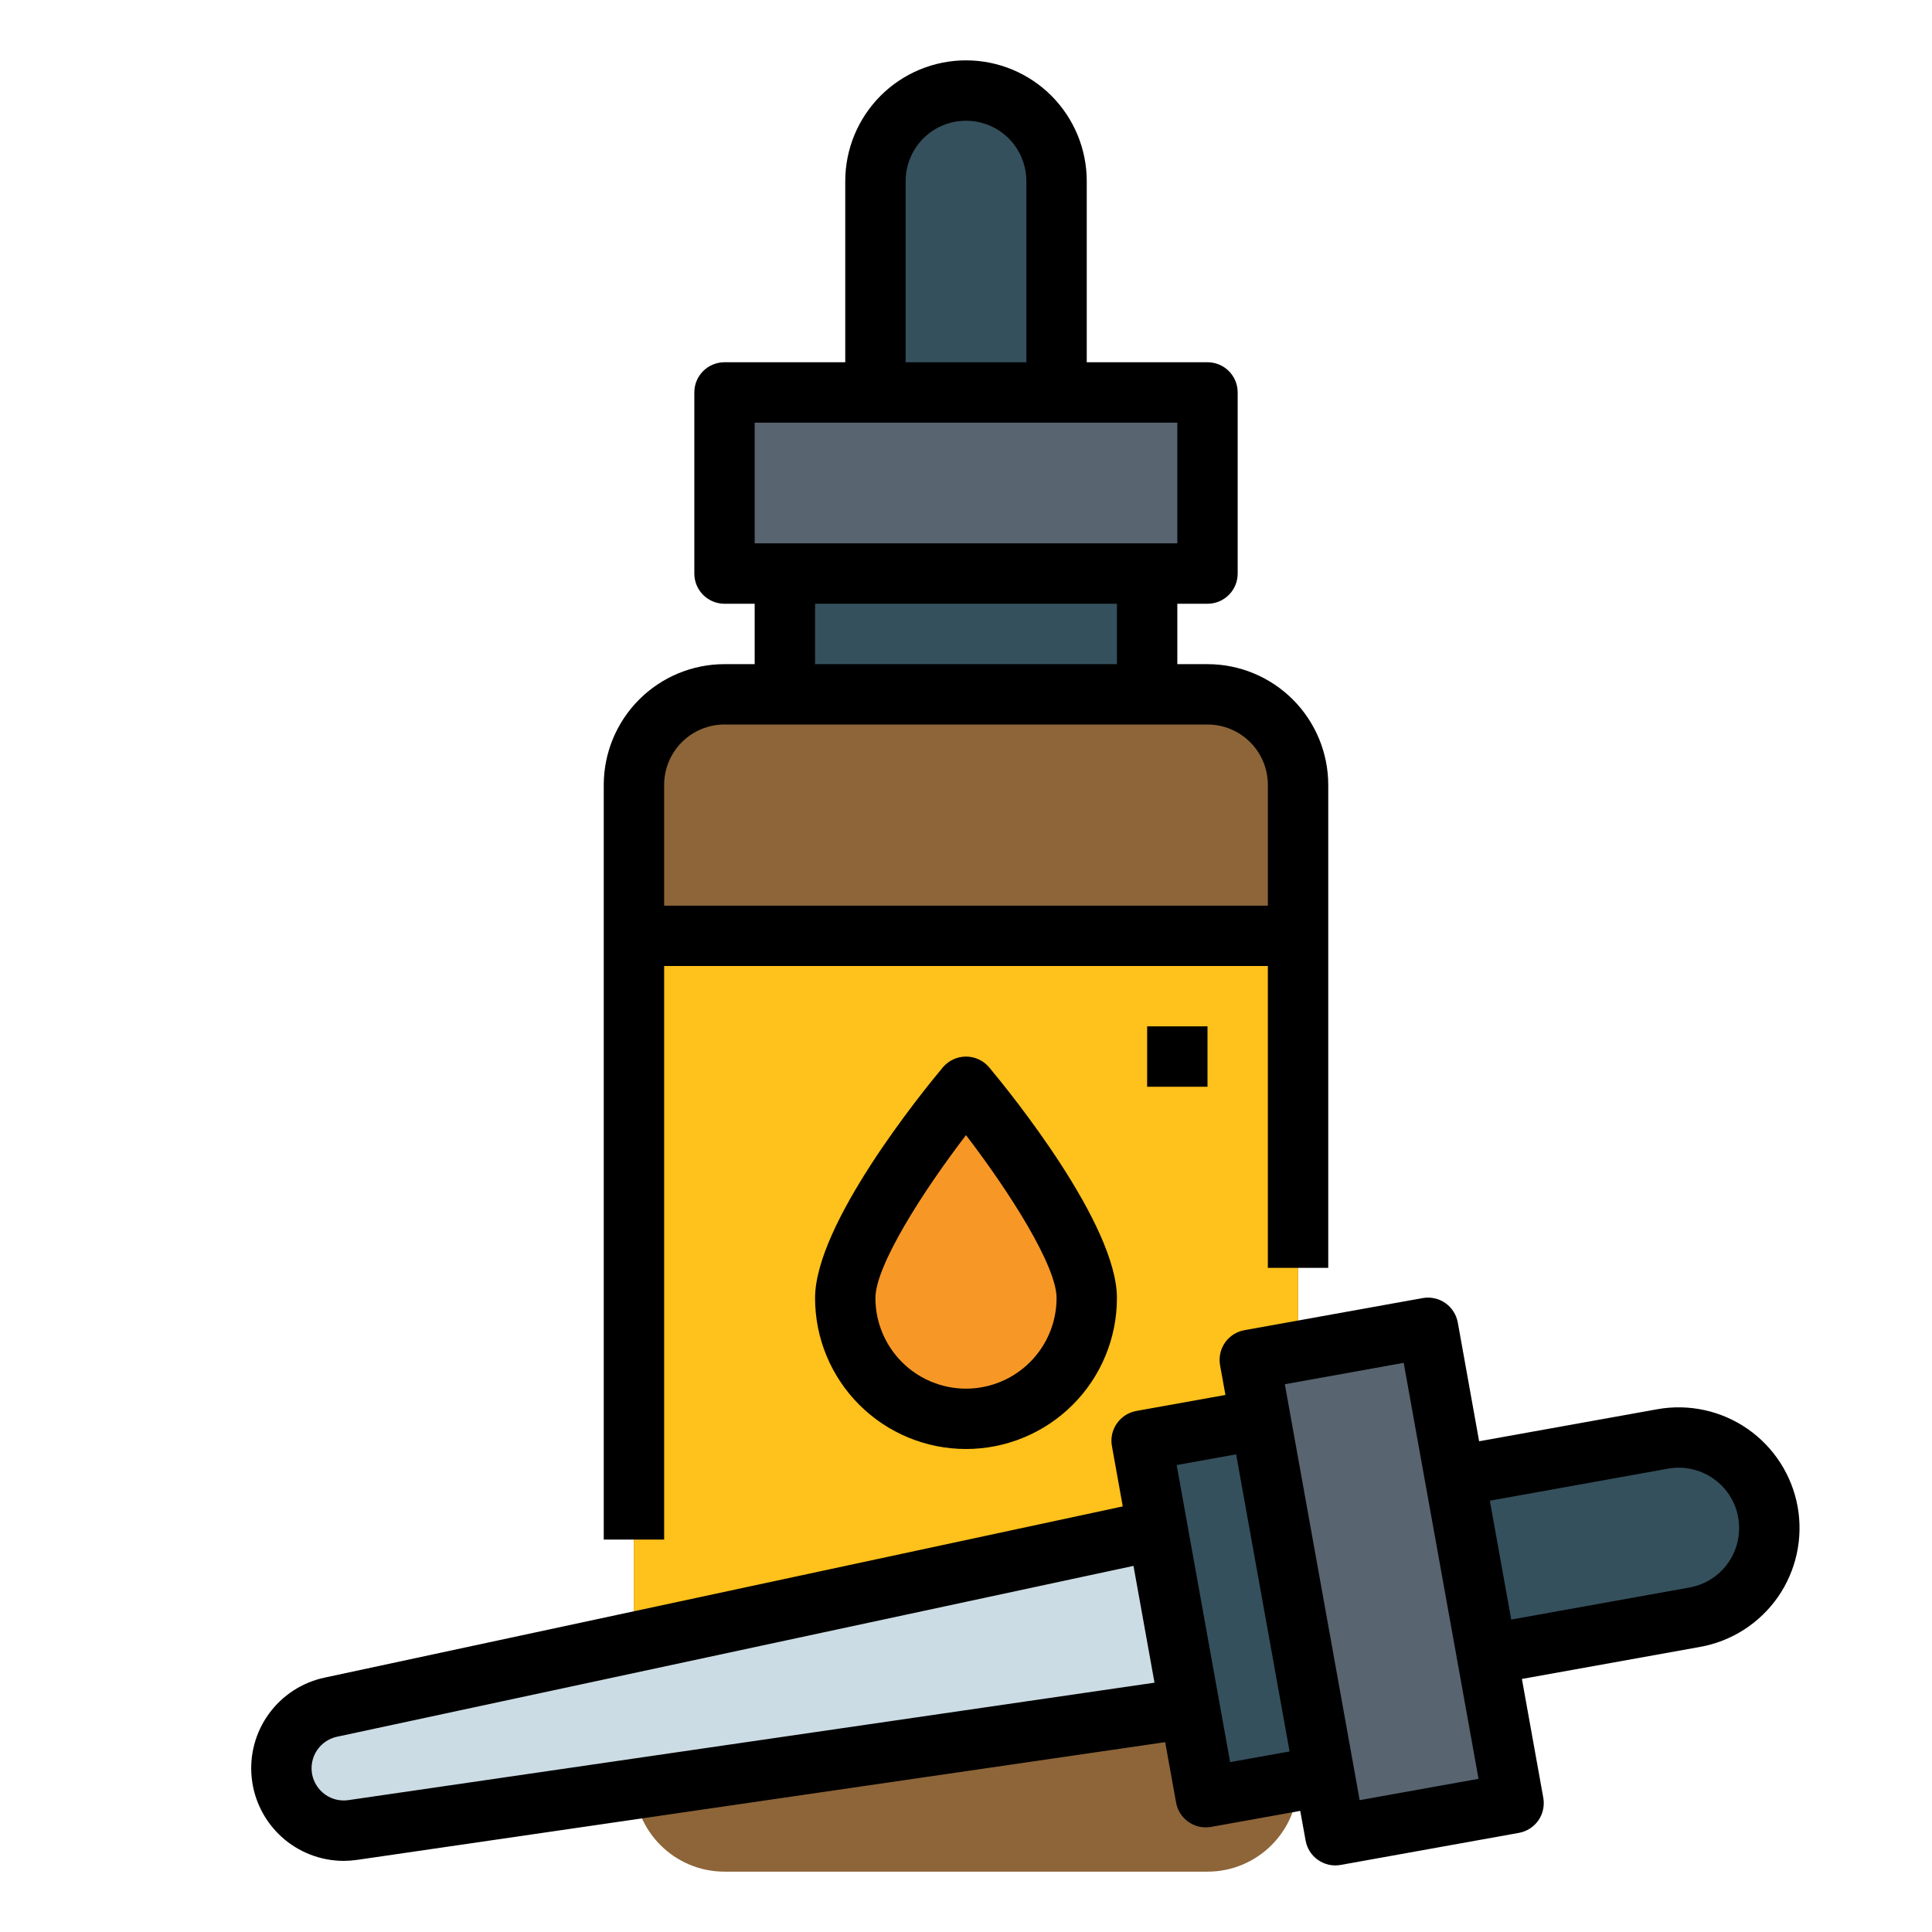 <svg width="42" height="42" viewBox="0 0 42 42" fill="none" xmlns="http://www.w3.org/2000/svg">
<path d="M17.062 10.5H24.938V17.062H17.062V10.5Z" fill="#35505D"/>
<path d="M15.75 8.531H26.25V12.469H15.75V8.531Z" fill="#58646F"/>
<path d="M21 1.969C21.522 1.969 22.023 2.176 22.392 2.545C22.761 2.915 22.969 3.415 22.969 3.938V8.531H19.031V3.938C19.031 3.415 19.239 2.915 19.608 2.545C19.977 2.176 20.478 1.969 21 1.969Z" fill="#35505D"/>
<path d="M26.25 15.094H15.75C14.663 15.094 13.781 15.975 13.781 17.062V38.719C13.781 39.806 14.663 40.688 15.75 40.688H26.25C27.337 40.688 28.219 39.806 28.219 38.719V17.062C28.219 15.975 27.337 15.094 26.25 15.094Z" fill="#8D6539"/>
<path d="M13.781 20.344H28.219V36.094H13.781V20.344Z" fill="#FFC11B"/>
<path d="M25.863 37.133L7.67 39.784C7.321 39.834 6.967 39.748 6.681 39.542C6.396 39.336 6.201 39.028 6.139 38.681C6.076 38.335 6.151 37.977 6.347 37.685C6.543 37.393 6.845 37.188 7.189 37.114L25.166 33.258L25.863 37.133Z" fill="#CCDCE4"/>
<path d="M31.051 28.859L32.909 39.191L29.035 39.888L27.176 29.556L31.051 28.859Z" fill="#58646F"/>
<path d="M38.438 32.861C38.531 33.375 38.415 33.904 38.117 34.333C37.819 34.762 37.363 35.054 36.849 35.147L32.329 35.96L31.632 32.085L36.153 31.272C36.666 31.18 37.196 31.295 37.624 31.593C38.053 31.891 38.346 32.347 38.438 32.861Z" fill="#35505D"/>
<path d="M28.794 38.606L26.211 39.071L24.816 31.32L27.4 30.855" fill="#35505D"/>
<path d="M23.625 28.219C23.625 28.915 23.348 29.583 22.856 30.075C22.364 30.567 21.696 30.844 21 30.844C20.304 30.844 19.636 30.567 19.144 30.075C18.652 29.583 18.375 28.915 18.375 28.219C18.375 26.769 21 23.625 21 23.625C21 23.625 23.625 26.769 23.625 28.219Z" fill="#F79826"/>
<path d="M14.438 21H27.562V27.562H28.875V17.062C28.874 16.366 28.597 15.699 28.105 15.207C27.613 14.715 26.946 14.438 26.25 14.438H25.594V13.125H26.25C26.424 13.125 26.591 13.056 26.714 12.933C26.837 12.81 26.906 12.643 26.906 12.469V8.531C26.906 8.357 26.837 8.19 26.714 8.067C26.591 7.944 26.424 7.875 26.25 7.875H23.625V3.938C23.625 3.241 23.348 2.574 22.856 2.081C22.364 1.589 21.696 1.312 21 1.312C20.304 1.312 19.636 1.589 19.144 2.081C18.652 2.574 18.375 3.241 18.375 3.938V7.875H15.75C15.576 7.875 15.409 7.944 15.286 8.067C15.163 8.19 15.094 8.357 15.094 8.531V12.469C15.094 12.643 15.163 12.81 15.286 12.933C15.409 13.056 15.576 13.125 15.75 13.125H16.406V14.438H15.75C15.054 14.438 14.387 14.715 13.895 15.207C13.403 15.699 13.126 16.366 13.125 17.062V33.469H14.438V21ZM19.688 3.938C19.688 3.589 19.826 3.256 20.072 3.009C20.318 2.763 20.652 2.625 21 2.625C21.348 2.625 21.682 2.763 21.928 3.009C22.174 3.256 22.312 3.589 22.312 3.938V7.875H19.688V3.938ZM16.406 9.188H25.594V11.812H16.406V9.188ZM17.719 13.125H24.281V14.438H17.719V13.125ZM15.75 15.75H26.25C26.598 15.75 26.932 15.889 27.178 16.135C27.424 16.381 27.562 16.715 27.562 17.062V19.688H14.438V17.062C14.438 16.715 14.576 16.381 14.822 16.135C15.068 15.889 15.402 15.75 15.75 15.75Z" fill="black"/>
<path d="M39.079 32.754C38.955 32.069 38.564 31.462 37.993 31.064C37.421 30.667 36.716 30.513 36.031 30.635L32.155 31.332L31.691 28.749C31.675 28.664 31.643 28.583 31.597 28.511C31.55 28.438 31.49 28.376 31.419 28.326C31.348 28.277 31.269 28.242 31.184 28.224C31.1 28.206 31.013 28.204 30.928 28.219L27.053 28.917C26.968 28.932 26.887 28.964 26.815 29.01C26.742 29.057 26.68 29.117 26.63 29.188C26.581 29.259 26.546 29.338 26.528 29.423C26.51 29.507 26.508 29.594 26.523 29.679L26.64 30.325L24.702 30.673C24.531 30.704 24.379 30.802 24.279 30.945C24.18 31.087 24.141 31.264 24.172 31.435L24.408 32.748L7.052 36.471C6.567 36.575 6.137 36.855 5.845 37.257C5.553 37.659 5.42 38.155 5.472 38.649C5.523 39.143 5.756 39.6 6.124 39.934C6.492 40.267 6.971 40.452 7.468 40.454C7.567 40.453 7.666 40.446 7.765 40.432L25.33 37.873L25.567 39.185C25.582 39.27 25.614 39.351 25.66 39.424C25.707 39.496 25.767 39.559 25.838 39.608C25.909 39.657 25.988 39.692 26.073 39.711C26.157 39.729 26.244 39.73 26.329 39.715L28.266 39.367L28.383 40.013C28.398 40.097 28.43 40.178 28.476 40.251C28.523 40.323 28.583 40.386 28.654 40.435C28.725 40.484 28.804 40.519 28.889 40.538C28.973 40.556 29.06 40.557 29.145 40.542L33.02 39.845C33.191 39.814 33.343 39.717 33.443 39.574C33.542 39.431 33.58 39.254 33.55 39.083L33.085 36.499L36.96 35.802C37.645 35.679 38.253 35.288 38.651 34.717C39.048 34.145 39.202 33.439 39.079 32.754V32.754ZM7.575 39.133C7.395 39.16 7.212 39.115 7.065 39.009C6.917 38.902 6.817 38.743 6.784 38.564C6.752 38.385 6.791 38.2 6.892 38.049C6.994 37.898 7.15 37.793 7.327 37.755L24.641 34.041L25.098 36.58L7.575 39.133ZM26.742 38.307L25.58 31.849L26.872 31.616L28.034 38.075L26.742 38.307ZM29.558 39.134L27.931 30.092L30.515 29.627L32.142 38.67L29.558 39.134ZM37.573 33.968C37.475 34.11 37.35 34.231 37.205 34.324C37.06 34.417 36.898 34.48 36.728 34.511L32.853 35.208L32.388 32.624L36.263 31.927C36.519 31.881 36.782 31.912 37.02 32.016C37.258 32.12 37.46 32.292 37.6 32.51C37.74 32.728 37.812 32.983 37.807 33.243C37.803 33.502 37.721 33.755 37.573 33.968Z" fill="black"/>
<path d="M21 22.969C20.904 22.969 20.809 22.99 20.722 23.031C20.635 23.071 20.558 23.131 20.496 23.204C20.032 23.76 17.719 26.612 17.719 28.219C17.719 29.089 18.064 29.924 18.68 30.539C19.295 31.154 20.13 31.5 21 31.5C21.87 31.5 22.705 31.154 23.32 30.539C23.936 29.924 24.281 29.089 24.281 28.219C24.281 26.612 21.968 23.76 21.504 23.204C21.442 23.131 21.365 23.071 21.278 23.031C21.191 22.99 21.096 22.969 21 22.969ZM22.969 28.219C22.969 28.741 22.761 29.242 22.392 29.611C22.023 29.98 21.522 30.188 21 30.188C20.478 30.188 19.977 29.98 19.608 29.611C19.239 29.242 19.031 28.741 19.031 28.219C19.031 27.515 20.061 25.903 21 24.677C21.939 25.903 22.969 27.515 22.969 28.219Z" fill="black"/>
<path d="M24.938 22.312H26.25V23.625H24.938V22.312Z" fill="black"/>
</svg>
